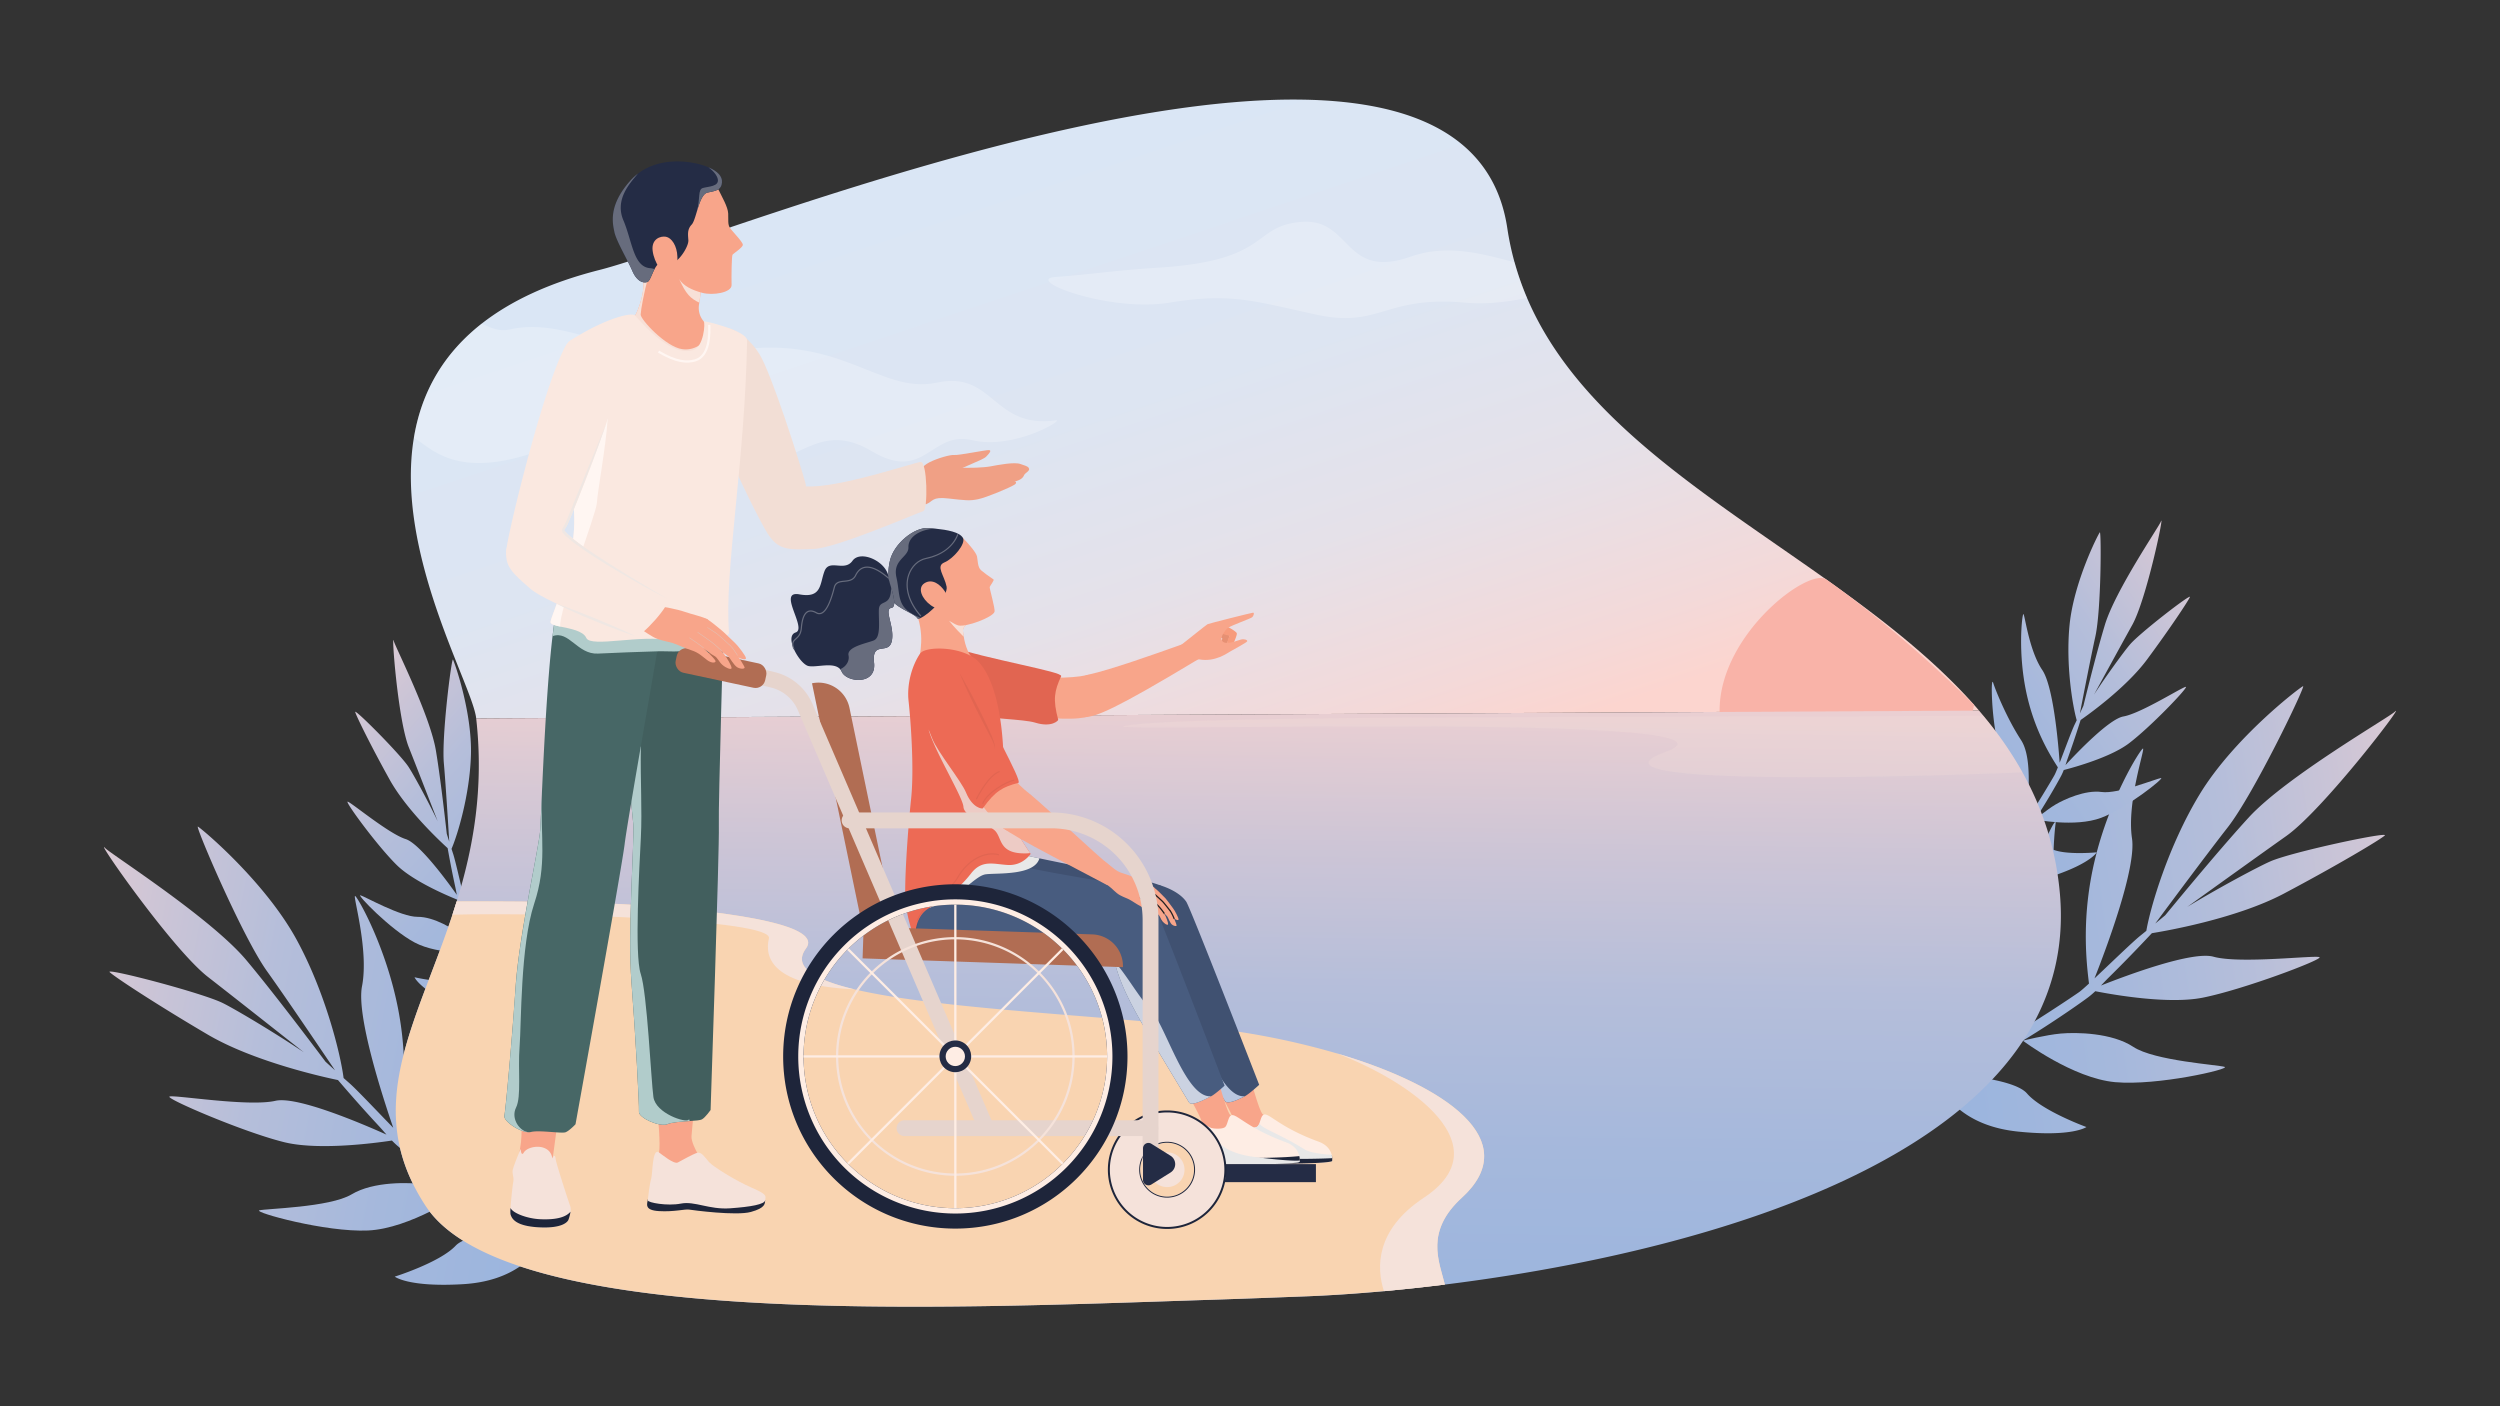 <?xml version="1.0" encoding="utf-8"?>
<svg xmlns="http://www.w3.org/2000/svg" viewBox="0 0 2760.83 1552.97">
  <rect x="0" y="0" width="2760.83" height="1552.97" fill="#333333" stroke="none"/>
  <defs>
    <style>.cls-1{fill:url(#radial-gradient);}.cls-2{isolation:isolate;}.cls-3{fill:url(#linear-gradient);}.cls-4{fill:url(#linear-gradient-2);}.cls-5{fill:url(#linear-gradient-3);}.cls-6{fill:url(#linear-gradient-4);}.cls-7{fill:url(#linear-gradient-5);}.cls-8{fill:url(#linear-gradient-6);}.cls-9{fill:url(#linear-gradient-7);}.cls-10{fill:url(#linear-gradient-8);}.cls-11{fill:url(#linear-gradient-9);}.cls-12,.cls-40{fill:#fff;}.cls-12,.cls-18{opacity:0.24;}.cls-13{mask:url(#mask);}.cls-14{fill:#f9b3a8;}.cls-15{fill:url(#linear-gradient-10);}.cls-16{fill:#f9d4b1;}.cls-17,.cls-18{fill:#f5e2da;}.cls-19{fill:#f2ded5;}.cls-20{fill:#f8a58a;}.cls-21{fill:#f7e0d7;}.cls-21,.cls-26,.cls-29,.cls-30,.cls-34,.cls-35,.cls-37,.cls-39,.cls-45,.cls-46,.cls-48{mix-blend-mode:multiply;}.cls-22{fill:#242c45;}.cls-23{fill:#f0a085;}.cls-24{fill:#1e253a;}.cls-25{fill:#425f5e;}.cls-26{fill:#b1cccb;}.cls-27{fill:#476766;}.cls-28{fill:#fae8e0;}.cls-29{fill:#fff6f2;}.cls-30{fill:#676c7d;}.cls-31{fill:#e16551;}.cls-32{fill:#405171;}.cls-33{fill:#feede4;}.cls-34{fill:#e8e8e8;}.cls-35{fill:#bac7e0;}.cls-36{fill:#485c7f;}.cls-37{fill:#cbd2e1;}.cls-38{fill:#ed6a55;}.cls-39{fill:#edcbc5;}.cls-40{stroke:#231f20;stroke-width:1.14px;}.cls-40,.cls-48{stroke-miterlimit:10;}.cls-41{fill:#e69073;}.cls-42{fill:#f79b7c;}.cls-43{fill:#b16d53;}.cls-44{fill:#e6d4cd;}.cls-45{fill:#dbc6bf;}.cls-47{fill:#efe7e3;}.cls-48{fill:none;stroke:#fff6f2;stroke-width:2.48px;}</style>
    <radialGradient cx="2052.14" cy="784.74" gradientTransform="translate(1155.95 -1221.24) rotate(45)" gradientUnits="userSpaceOnUse" id="radial-gradient" r="187.44">
      <stop offset="0" stop-color="#fff"/>
      <stop offset="1" stop-color="#231f20"/>
    </radialGradient>
    <linearGradient gradientTransform="matrix(-0.81, -0.58, -0.58, 0.81, 4394.81, 1868.1)" gradientUnits="userSpaceOnUse" id="linear-gradient" x1="2405.3" x2="1720.17" y1="940.29" y2="279.46">
      <stop offset="0" stop-color="#e9eff9"/>
      <stop offset="0.01" stop-color="#e6edf8"/>
      <stop offset="0.02" stop-color="#dde6f5"/>
      <stop offset="0.03" stop-color="#cddbf0"/>
      <stop offset="0.04" stop-color="#b7cae8"/>
      <stop offset="0.05" stop-color="#9ab5df"/>
      <stop offset="0.05" stop-color="#98b4de"/>
      <stop offset="0.28" stop-color="#9bb5de"/>
      <stop offset="0.46" stop-color="#a5b8dc"/>
      <stop offset="0.63" stop-color="#b5beda"/>
      <stop offset="0.78" stop-color="#cdc5d6"/>
      <stop offset="0.93" stop-color="#eacfd2"/>
      <stop offset="1" stop-color="#fcd5cf"/>
    </linearGradient>
    <linearGradient href="#linear-gradient" id="linear-gradient-2" x1="2509.21" x2="1824.08" y1="832.56" y2="171.72"/>
    <linearGradient gradientTransform="matrix(-0.98, -0.17, -0.17, 0.98, 4207.97, 825.01)" href="#linear-gradient" id="linear-gradient-3" x1="2066.81" x2="1620.42" y1="592.11" y2="161.55"/>
    <linearGradient gradientTransform="matrix(-0.98, -0.17, -0.17, 0.98, 4207.97, 825.01)" href="#linear-gradient" id="linear-gradient-4" x1="2134.51" x2="1688.11" y1="521.92" y2="91.36"/>
    <linearGradient gradientTransform="translate(-388.34 896.35) rotate(-33.06)" href="#linear-gradient" id="linear-gradient-5" x1="753.34" x2="68.2" y1="1109.76" y2="448.91"/>
    <linearGradient gradientTransform="translate(-388.34 896.35) rotate(-33.06)" href="#linear-gradient" id="linear-gradient-6" x1="857.26" x2="172.1" y1="1002.03" y2="341.17"/>
    <linearGradient gradientTransform="matrix(1, -0.04, 0.04, 1, -92.44, -15.05)" href="#linear-gradient" id="linear-gradient-7" x1="724.33" x2="277.91" y1="1267.37" y2="836.78"/>
    <linearGradient gradientTransform="matrix(1, -0.04, 0.04, 1, -92.44, -15.05)" href="#linear-gradient" id="linear-gradient-8" x1="792.03" x2="345.63" y1="1197.17" y2="766.6"/>
    <linearGradient gradientUnits="userSpaceOnUse" id="linear-gradient-9" x1="1142.9" x2="1394.68" y1="157.78" y2="910.66">
      <stop offset="0" stop-color="#dae6f5"/>
      <stop offset="0.38" stop-color="#dde5f2"/>
      <stop offset="0.65" stop-color="#e5e1e9"/>
      <stop offset="0.89" stop-color="#f3d9d9"/>
      <stop offset="1" stop-color="#fcd5cf"/>
    </linearGradient>
    <mask height="374.89" id="mask" maskUnits="userSpaceOnUse" width="374.89" x="1864.7" y="597.3">
      <circle class="cls-1" cx="2052.14" cy="784.74" r="187.44" transform="translate(46.16 1680.93) rotate(-45)"/>
    </mask>
    <linearGradient gradientTransform="matrix(1, 0, 0, 1, 0, 0)" href="#linear-gradient" id="linear-gradient-10" x1="1347.82" x2="1362.2" y1="1741.68" y2="706.47"/>
  </defs>
  <g class="cls-2">
    <g data-name="Layer 1" id="Layer_1">
      <path class="cls-3" d="M2275.91,1141.37c16.83-1.52,56.36-.94,79.85,14.65s94.62,19.91,101.06,22.2-74.09,21.06-120.92,16.85-102-45.84-102-45.84S2259.08,1142.88,2275.91,1141.37Z"/>
      <path class="cls-4" d="M2181.26,1003.06c-16.3,34-12.15,73.74-9.16,107.55,1.69,19-23.28,49.7-41.36,68.17,19.77-6.92,77.13-28,91.92-36.23.28-24.49,2.76-99.49,9.39-133.54,9.09-46.63,40.08-113.92,38-99.32s-5,64.9.63,107.81c5.34,40.78-41.89,106.84-47.08,124.5,21.12-12,63.75-40.25,72.47-46.42,2-1.4,5.89-4.84,10.87-9.42-3.13-25.12-8.33-74.09,6.26-135.73,16.15-68.23,50-122.16,53.24-123.76s-18.07,58.55-12,99.25c4.91,32.77-28.29,121.27-41.44,154.56,17.24-16.16,41.62-39.88,50.41-47,2.37-1.9,4.63-3.74,6.84-5.53,4.42-25.87,24.14-93.49,58.82-150.65,38.12-62.82,110.83-118.22,114.28-119.55s-54.21,118.86-83.19,155.91c-21.5,27.49-61.08,80.65-80.06,106.25,4.08-3.35,7.75-6.41,10.95-9.08,22.59-27.46,63.84-77.06,92.36-108.14,41.1-44.81,154.46-110.21,161.07-116.57,14.26-13.73-78.39,107.82-119.53,137-24.79,17.57-74.22,53-109.61,78.47,33.37-20.3,77.14-43.82,91.7-50.27,23.58-10.45,132-33.53,126.54-28.64s-53.36,33.43-111.33,64.11c-53.46,28.28-133.69,41.81-145.88,43.75q-3.77,4-7.93,8.41c-11.35,12-24.75,25.82-39.49,40.35-2.95,2.91-5.83,6-8.78,9.05,29-11.5,100.94-38.33,124.24-31.83,29.45,8.21,113.32-2,117.1.54s-83.35,35.53-128.77,44.65c-37.88,7.61-99.43-3.27-118.84-7.1a89,89,0,0,1-8,6.83c-13.77,10.25-46.27,32.35-72,47.76-19.91,11.91-54.9,24.24-86.19,36.33,24.79,1.79,78.11,7.31,90.75,22,16.6,19.27,65.66,37.09,65.66,37.09s-15.5,11.26-75.77,5c-56.3-5.88-80.78-35.84-91.39-59.83-1.15.45-10.15-6.54-14.12-7.58-9.16-2.39,15.66-85.37,22.63-124.47C2153,1015.94,2181.26,1003.06,2181.26,1003.06Z"/>
      <path class="cls-5" d="M2269.88,888.52c9.46-5.63,32.85-16.43,51-13.9s61.19-15,65.62-15.44-37.59,33.26-66.29,44-72.8,1.81-72.8,1.81S2260.42,894.16,2269.88,888.52Z"/>
      <path class="cls-6" d="M2175.3,834c0,24.6,13.65,46.75,24.93,65.77,6.36,10.7.34,35.75-5.08,51.7,9.66-9.64,37.41-38.2,43.78-47.19-6.73-14.47-26.42-59.22-32.12-81.1-7.8-30-8.56-78.21-5.65-69.06s15.36,39.53,30.75,63.16c14.64,22.45,5.51,74.57,7.44,86.4,9-13,26.1-41.61,29.49-47.69.77-1.38,2.09-4.5,3.72-8.6-8.91-13.87-25.77-41.18-34.57-81.5-9.75-44.63-5.06-85.85-3.61-87.7s5.89,39.48,20.95,61.67c12.12,17.86,17.56,79.21,19.22,102.47,5.57-14.35,13.21-35.15,16.38-41.79.86-1.78,1.67-3.49,2.46-5.17-4.7-16.44-12.17-61.72-7.91-105.07,4.69-47.66,31.79-100.69,33.44-102.44s1.65,85.1-4.93,115c-4.88,22.21-13.15,64.59-17.08,85,1.45-3.12,2.75-6,3.87-8.42,5.53-22.5,15.79-63.26,23.78-89.56,11.52-37.9,59.67-108.27,61.76-113.87,4.51-12.09-15.66,85.43-31.61,114.16-9.61,17.3-28.64,52.07-42.27,77,13.88-21.32,33-47.48,39.7-55.37,10.9-12.79,68.07-56.89,66.26-52.49s-21.92,34.67-47.33,69c-23.43,31.68-66.75,62.24-73.36,66.81q-1.08,3.43-2.29,7.18c-3.29,10.24-7.26,22.14-11.82,34.83-.92,2.54-1.74,5.16-2.61,7.8,13.82-14.95,48.49-51,64-53.72,19.61-3.48,66-33.13,68.94-32.69s-39,44.36-63.06,62.52c-20.1,15.15-59.33,26.11-71.81,29.33a57.24,57.24,0,0,1-2.78,6.27c-5.2,9.9-18.06,32-28.84,48.35-8.34,12.61-25.42,29.71-40.4,45.63,15.07-5.93,47.95-17.72,59.51-12.66,15.19,6.64,49,3.28,49,3.28s-5.94,11-43.11,24.28c-34.73,12.41-57.56,1.71-70.55-9.4-.55.6-7.8-1-10.43-.46-6.05,1.17-14.86-54.57-21.79-79.5C2162.3,849.5,2175.3,834,2175.3,834Z"/>
      <path class="cls-7" d="M468.69,1307.89c-16.74-2.26-56.26-3.44-80.42,11.08s-95.41,15.69-101.95,17.68,73.08,24.34,120.06,22.22,103.88-41.26,103.88-41.26S485.44,1310.15,468.69,1307.89Z"/>
      <path class="cls-8" d="M569.41,1173.94c14.77,34.73,8.85,74.21,4.36,107.85-2.53,18.94,21,50.69,38.28,70-19.44-7.8-75.8-31.43-90.21-40.3.8-24.48,1.67-99.51-3.44-133.82-7-47-35-115.59-33.57-100.91s2.1,65-5.42,107.67c-7.16,40.5,37.09,108.6,41.48,126.48-20.56-12.89-61.89-43.06-70.33-49.6-1.92-1.49-5.66-5.1-10.43-9.9,4.24-25,11.61-73.65-.22-135.88-13.09-68.88-44.5-124.26-47.68-126s15.45,59.29,7.54,99.68c-6.37,32.52,22.86,122.41,34.51,156.25-16.5-16.91-39.8-41.69-48.27-49.15-2.28-2-4.46-3.93-6.58-5.82-3.27-26-20-94.47-52.06-153.12-35.28-64.46-105.46-123-108.85-124.52s48.87,121.15,76.17,159.45C315,1100.68,352.12,1155.55,370,1182c-3.93-3.54-7.47-6.75-10.54-9.56-21.35-28.44-60.35-79.82-87.46-112.15-39.06-46.59-149.4-117-155.72-123.62-13.63-14.36,73.52,111.19,113.32,142.16,24,18.66,71.78,56.3,106,83.28-32.43-21.77-75.11-47.22-89.37-54.31-23.08-11.49-130.33-39.37-125.14-34.25s51.82,35.77,108.37,69c52.14,30.64,131.69,47.72,143.79,50.2q3.58,4.18,7.54,8.76c10.81,12.47,23.58,26.9,37.66,42.06,2.81,3,5.56,6.24,8.37,9.44-28.5-12.78-99.14-42.79-122.7-37.34-29.79,6.89-113.12-7.06-117-4.67s81.68,39.2,126.65,50.34c37.5,9.29,99.48,1.16,119.05-1.8a88.83,88.83,0,0,0,7.69,7.18c13.3,10.85,44.78,34.38,69.81,50.91,19.37,12.8,53.76,26.67,84.49,40.13-24.84.7-78.36,3.83-91.64,17.92-17.44,18.52-67.24,34.14-67.24,34.14s15,11.94,75.47,8.33c56.5-3.36,82.3-32.2,94-55.7,1.13.51,10.43-6.08,14.44-6.94,9.26-2-11.84-86-17.06-125.35C597.11,1188.07,569.41,1173.94,569.41,1173.94Z"/>
      <path class="cls-9" d="M509.88,1032.88c-8.65-6.81-30.44-20.55-48.8-20.39S402.33,989.72,398,988.68s33,37.84,60,52.19,72,11.21,72,11.21S518.53,1039.69,509.88,1032.88Z"/>
      <path class="cls-10" d="M610.74,991c-3.21,24.39-19.59,44.58-33.24,62-7.69,9.8-5,35.41-1.66,51.93-8.33-10.81-32.14-42.72-37.3-52.47,8.55-13.47,33.86-55.3,42.35-76.25,11.61-28.69,18.61-76.45,14.54-67.75s-20.34,37.21-38.67,58.64c-17.41,20.37-15.11,73.24-18.56,84.72-7.28-14-20.49-44.64-23.06-51.11-.59-1.47-1.49-4.73-2.58-9,10.63-12.6,30.88-37.49,44.83-76.33,15.44-43,16.13-84.48,14.93-86.51s-11,38.4-28.75,58.45c-14.34,16.14-27.67,76.27-32.33,99.12-3.66-14.95-8.54-36.57-10.83-43.56-.62-1.88-1.2-3.68-1.77-5.44,6.78-15.7,20.05-59.63,21.44-103.17,1.53-47.86-18.48-104-19.89-105.91s-12.66,84.17-10,114.7c2,22.66,4.68,65.76,5.94,86.48-1-3.28-2-6.25-2.75-8.85-2.57-23-7.46-64.77-12-91.88-6.52-39.08-45.16-115.09-46.5-120.91-2.91-12.57,4.47,86.74,16.56,117.29,7.29,18.4,21.66,55.34,31.95,81.81-11-23-26.54-51.35-32.19-60.05-9.16-14.09-60.14-65.22-58.92-60.63s17.25,37.23,38,74.59c19.13,34.45,58.13,70.36,64.1,75.75.41,2.36.86,4.83,1.33,7.41,1.94,10.58,4.34,22.9,7.22,36.07.58,2.64,1.06,5.34,1.58,8.07C492.75,971.58,463,931.37,448,926.63c-19-6-61.16-41.39-64.13-41.33s32.88,49,54.43,70.16c18,17.62,55.46,33.56,67.42,38.38a57.33,57.33,0,0,0,1.94,6.57c3.88,10.49,13.76,34.11,22.34,51.67,6.64,13.59,21.35,32.76,34.15,50.49-14.18-7.84-45.26-23.78-57.37-20.27-15.92,4.63-49-3.08-49-3.08s4.46,11.65,39.61,29.64c32.83,16.81,56.84,9.16,71.17-.18.46.66,7.86,0,10.4.89,5.85,2,21.8-52.18,31.9-76C621.61,1008.11,610.74,991,610.74,991Z"/>
      <path class="cls-11" d="M2185.57,784.74,1514,788.23h0l-988.12,5.11c-4-36.65-89.9-182.19-68.85-309.71,7.66-46.54,29.57-90.64,74.9-126.23,31.28-24.51,73.7-45,130.29-59.34,137.8-35,953.19-374.69,1002.35-46a314.84,314.84,0,0,0,21.77,76.9c45.21,106,144.77,181.33,249.43,254.43,72.53,50.71,147.52,100.3,208.62,158.29,2.4,2.28,4.8,4.57,7.17,6.91C2163.52,760.2,2174.92,772.26,2185.57,784.74Z"/>
      <path class="cls-12" d="M1073.73,486.11c-46.08-10.91-52.25,47.22-110.92,12.2s-81.93,15.83-135.06,16.08-158-44-230.16-17.36c-95.21,35.1-122.6-4.12-140.57-13.4,7.66-46.54,29.57-90.64,74.9-126.23C542,362.31,552.35,366.28,562,364c70.07-16.56,135.89,44.68,237.5,25,126.92-24.6,170.59,47.48,235.27,33.56,62.73-13.51,61.44,51.48,131.26,41.65C1176.28,462.78,1119.78,497.05,1073.73,486.11Z"/>
      <g class="cls-13">
        <path class="cls-14" d="M1899,784.74c0-84.59,98.55-158.42,117.82-144.84,87,61.32,163.26,138.51,163.26,138.51-12.52,54.79-43.32,159.49-127.91,159.49A153.17,153.17,0,0,1,1899,784.74Z"/>
      </g>
      <path class="cls-15" d="M1735.89,1396.25c-48.82,9.57-96.36,16.88-140.29,22.34-13.25,1.66-26.17,3.14-38.68,4.45-3.57.38-7.11.75-10.62,1.09s-6.72.66-10,1c-2.69.26-5.34.51-8,.74-33.11,3-62.79,4.86-87.67,5.77-28.68,1.09-65.1,2.52-107,3.86-292.77,9.48-774.73,32.11-863.68-103.87-73.93-113-5.66-206.24,34.39-336.13,18-58.27,30.31-124,21.54-202.13l0,0L1514,788.23h0l671.53-3.49,0,0c2.43,2.83,4.8,5.68,7.14,8.57A400.31,400.31,0,0,1,2233.53,853c2.17,3.91,4.29,7.88,6.29,11.88a330.58,330.58,0,0,1,35,122.12C2296.26,1229,1997.61,1345,1735.89,1396.25Z"/>
      <path class="cls-16" d="M1614.45,1322.58c-40.85,37.31-25.31,70-18.85,96-13.25,1.66-26.17,3.14-38.68,4.45-3.57.38-7.11.75-10.62,1.09s-6.69.69-10,1c-2.69.26-5.34.51-8,.74-33.11,3-62.79,4.86-87.67,5.77-28.68,1.09-65.1,2.52-107,3.86-292.77,9.48-774.73,32.11-863.68-103.87-71.13-108.72-10.63-199.13,29.73-321.5,1.57-4.83,3.14-9.72,4.66-14.63,73.24-.2,150.51.6,199.85,4.08,118.06,8.35,203.76,23.77,186,47.68-15.17,20.37,8.48,34.62,53.39,45.28,92.61,22,275.77,28.85,395.72,43a840.5,840.5,0,0,1,136.69,27.68h0C1597.4,1199,1683.38,1259.56,1614.45,1322.58Z"/>
      <path class="cls-17" d="M1614.45,1322.58c-40.85,37.31-25.31,70-18.85,96-23.6,2.94-46.13,5.34-67.3,7.28-8.34-26.16-9.4-67.78,44.25-103.29,85.69-56.7-12.57-127.52-96.58-159.4C1597.4,1199,1683.38,1259.56,1614.45,1322.58Z"/>
      <path class="cls-17" d="M943.53,1092.54h-.15c-91.21-4.26-99.26-35.11-94.23-56.25s-246.41-28.85-349.51-26.16c1.57-4.83,3.14-9.72,4.66-14.63,73.24-.2,150.51.6,199.85,4.08,118.06,8.35,203.76,23.77,186,47.68C875,1067.63,898.62,1081.88,943.53,1092.54Z"/>
      <path class="cls-18" d="M2233.53,853c-4.48.2-515.7,21.45-394.38-22.57,121.89-44.22-631.62-21.4-597.86-28.62,60.6-13,601.22-9,949.1-11.31C2205.79,809.26,2221.88,831.93,2233.53,853Z"/>
      <path class="cls-12" d="M1686.33,328.92c-22,4.74-45.71,7.34-68.08,5.31-89.49-8.09-94,28.65-165,13.14s-94.7-24.11-161.94-13.14-162.25-25.91-125.2-28.42,63.53-7.09,112.66-10.15c126-7.79,102.52-45.9,158.2-50.56s46.44,64.39,120.54,38.42c40.91-14.31,79-3.31,115.13,6.2A309.78,309.78,0,0,0,1686.33,328.92Z"/>
      <path class="cls-19" d="M766.32,383.59c-10.48,22.47,66.5,182.47,81.47,205.75s47.57-34.47,41.65-56S852.3,413,838.53,390.81C820.33,361.55,784.15,345.34,766.32,383.59Z"/>
      <path class="cls-20" d="M768,404.59a28.59,28.59,0,0,1-11.48.68c-26.65-2.83-69.16-29.65-73.27-35-4.77-6.2,15.71-19.06,18.08-21.91,2.17-2.57,12-26.14,8.68-41.85a20.9,20.9,0,0,0-1.54-4.8c-6.17-13.34,11.43-34.76,21-38.56S778,297.92,777,298.89a16.78,16.78,0,0,0-.83,4c-1,7.17-2.48,22.22-3.88,31.31-.09.63-.2,1.23-.29,1.8-1.89,11.42,4.54,20,9.77,22.37S791.27,397.45,768,404.59Z"/>
      <path class="cls-21" d="M782.82,371.54c-2.23,3.34-18.49,27.25-26.34,33.73-26.65-2.83-69.16-29.65-73.27-35-4.77-6.2,15.71-19.06,18.08-21.91,2.17-2.57,12-26.14,8.68-41.85l5.6.54c-4.05,14.54-7.85,34.85-8.08,40.28s27.59,35.68,45.93,38.28C770.16,388.05,781,374,782.82,371.54Z"/>
      <path class="cls-21" d="M776.16,302.92c-1,7.17-2.48,22.22-3.88,31.31-9.69-4.54-14.8-9.51-22-25.57Z"/>
      <path class="cls-20" d="M791.16,205c6.45,12.95,12.68,23.46,13,30.75s-.63,12,1.9,15.85,14.27,15.53,14.27,18.7-10.46,9.51-11.41,11.09-1.27,24.73-1,33.29-20.83,11.84-32.4,8.71-20.22-7.44-25.29-14.73-13.63-25.17-16.17-36.36S781.94,186.48,791.16,205Z"/>
      <path class="cls-22" d="M797.3,201.45c-.69,8.52-6.46,9.2-16,11.23-5.57,1.2-8.83,11.23-11.6,20.43-.34,1.14-.65,2.25-1,3.34a4,4,0,0,1-.17.57c-1.51,5-3,9.25-4.68,11-5.23,5.46-4,11.57-3.66,17.37s-7.83,20.08-16.31,24.83a64.78,64.78,0,0,1-13,0c-3.38-.26-5.92,2.91-8,6.91-3.06,5.77-5.23,13.2-7.86,14.2-4.42,1.71-11.57-.35-16.68-12.26s-17.68-33-19.74-42.88-6.8-29.28,17.37-56.5a61.37,61.37,0,0,1,8.54-7.94l0,0c23.77-18.2,55.1-14,69-10.05a73.91,73.91,0,0,1,8.77,3,.09.09,0,0,1,.06,0C792.39,189,797.84,194.71,797.3,201.45Z"/>
      <path class="cls-20" d="M748.06,283.53c-.37-12.33-6.46-20.93-12.59-22.07s-16.33,2.5-14.74,15.43,11.11,27.45,19.51,28.81S748.36,293.68,748.06,283.53Z"/>
      <path class="cls-23" d="M1058.44,516.34c12.35.65,27.38.16,35.53-1.34s26.49-5.13,33.21-2.49c4.11,1.61,7.31,2,8.84,4.16,2.33,3.3-4.06,5.38-5.12,8.15-1.92,5.09-8.5,6.7-14.7,7.94-6.53,1.31-31.46,16.39-57.7,9s-35.07-7.32-32.55-14,13.76-14.33,32.49-11.46"/>
      <path class="cls-23" d="M1004,531.78c8.8-8.85,13.63-16.77,22.34-21.23s23.16-8.61,27.68-8.09,35-5.71,38.14-5.41.76,3.22-3.13,7.26-27.08,11.48-31.84,15.9-16.88,4.47-17.26,6.84-35.93,4.73-35.93,4.73"/>
      <path class="cls-23" d="M1022.44,557c8.66-3.64,6.5-8.59,24.9-6.52s23.43,2.81,32.87.8,34.7-12.57,40.09-16-2-6.91-14.89-1.93-21.87,6.88-27.24,3.86-31.34-3.62-38.29-10.17c-5.71-5.38-35.93,4.73-35.93,4.73L1022.44,557"/>
      <path class="cls-19" d="M849.14,591.16c11.16,17.33,24.82,16,49.94,15S1014,566,1019.51,564.52s4.55-55.2-2.8-54.4c-8.26.9-91.25,29.33-126.66,27S849.14,591.16,849.14,591.16Z"/>
      <path class="cls-20" d="M725.44,1221.69c1.48,11.86,4.11,43.29,2.34,51s4.83,22.47,22.06,20.68,26-10.16,21.86-17.15-8.37-16.16-8.06-21.35,3.05-32.42,3.21-35S724.84,1216.91,725.44,1221.69Z"/>
      <path class="cls-24" d="M715.54,1324.12c-1,5.81-4.22,12.35,12.24,13.35s28.62-2.4,33.14-1.69,52.17,7.07,68.31,2.61,15.44-9.14,15.78-13S715.54,1324.12,715.54,1324.12Z"/>
      <path class="cls-17" d="M727.78,1272.69c-7.71-5.46-6.81,22.85-8.72,29.26s-3.47,21.31-3.61,23.69,21.34,6.51,36.52,3.51,31.11,6.85,54.25,5.22,38.3-4.4,38.79-8.94,3-6.12-14.6-13.7-43.14-23.48-47.51-28.53-8.35-11.57-13-10.12-17,8.31-21.29,10.66S731.05,1275,727.78,1272.69Z"/>
      <path class="cls-25" d="M793.84,911.77c.74,24.91-9.11,314.06-9.11,314.06s-5.57,8-9.57,10.34c-1.69,1-7.14,1.4-13.57,1.85-8.85.63-19.54,1.29-24.39,3.4-8.37,3.63-32.05-6.88-31.6-13.68s-3.8-85.58-8.25-142.66,3.37-155.4,2-174.94c-.57-7.94-4.23-41.7-8-82.58-5.6-59.44-11.54-133.92-8.91-166,1.06-12.85,117.2-19.56,117.15,0S793.13,886.86,793.84,911.77Z"/>
      <path class="cls-26" d="M761.59,1238c-8.85.63-19.54,1.29-24.39,3.4-8.37,3.63-32.05-6.88-31.6-13.68s-3.8-85.58-8.25-142.66,3.37-155.4,2-174.94c-.57-7.94-4.23-41.7-8-82.58,9.94-2,16.37-3.2,16.37-3.2-.66,38.82,1.57,69.3,0,100.72s-7.23,129.49-.14,150.43S719,1193,721.57,1211.4s36.25,29,38.94,25.14C761,1235.77,761.48,1236.42,761.59,1238Z"/>
      <path class="cls-20" d="M574.38,1205.48c.81,22.78,3.25,45.78,0,62.49s7.59,26.68,19.31,27.55,15.62-7.16,17.36-21.26,8.46-62.71,9.11-66.61S574.15,1199.19,574.38,1205.48Z"/>
      <path class="cls-27" d="M731.54,685.16v.09c-.6,4.11-2.74,16.62-5.71,34-11,63.87-33.71,193.36-36,212.81-2.85,24.77-54.27,309.49-54.27,309.49s-6.66,7.14-10.94,8.82-29.51-2.65-38.34-.25a10.92,10.92,0,0,1-2,.25c-9.71.23-28.62-12.14-27.28-18.36,1.43-6.66,8.57-85.22,12.4-142.35s25.71-153.31,27.14-172.82c.34-4.86.94-19.43,1.85-39.34.09-2.54.2-5.11.35-7.74,2.17-47.59,5.82-119.55,11.45-167.25,1.51-13,3.2-24.25,5.06-32.65.08-.49.2-1,.31-1.46C618.51,655.88,734.05,665.94,731.54,685.16Z"/>
      <path class="cls-26" d="M797.3,703.87c-1.14,12.8-37.45,16.48-63,15.4-2.82-.12-5.62-.12-8.42,0-22.54.74-45.15,1.46-65.49,2.51-22.85,1.17-31.89-25.92-50.12-19.25,1.51-13,3.2-24.25,5.06-32.65,9.08.23,16,.48,16,.48s53.85,6.69,100.24,14.8C766.82,691.33,797.78,698.33,797.3,703.87Z"/>
      <path class="cls-28" d="M805.1,698.81c.46,5.56-31.2,16.06-64.48,8.57-31.7-7.14-88.24,8.15-93.12-2.85-3.6-8.09-18.34-10.34-28.74-12.57-6.14-1.29-10.77-2.57-10.77-5.06,0-6.65,34.74-76.64,24.28-136.17-4.37-24.88-9.51-56.85-12.34-86.75-3.94-41.63-3.37-79.22,9.94-87.84,37.23-24.14,67.88-31.8,71.42-27.74,35.93,40.93,54.07,41,64,38.33,11.92-3.23,13.81-30.48,11.84-31.86s48.12,10.18,47.92,21.15C822.69,511.57,799.52,632.51,805.1,698.81Z"/>
      <path class="cls-29" d="M659.15,555.41c-.71,12.83-42.93,121-40.39,136.55-6.14-1.29-10.77-2.57-10.77-5.06,0-6.65,34.74-76.64,24.28-136.17-4.37-24.88-9.51-56.85-12.34-86.75,9.4-17.26,15.66-28.09,15.66-28.09l35.5,26.83C669.15,493.26,659.87,542.56,659.15,555.41Z"/>
      <path class="cls-28" d="M629.87,376.14C610.12,388.87,562.16,580.52,559,608s58.76-8.83,67.82-29.18S674.55,462.21,678,436.35C682.5,402.19,665.35,353.27,629.87,376.14Z"/>
      <path class="cls-17" d="M630,1338.25a43.36,43.36,0,0,1-2.32,9c-.63,1.23-5,9.56-32.44,8.13s-30.26-10.6-31.51-14.48a36.07,36.07,0,0,1,.08-7c.6-9.4,2.29-25.12,3-28.66,1-4.9-1.14-8.08-.7-12.4s8.88-24.08,8.88-24.08.47,9,3.46,4,13.49-7.88,21.27-5.46c11.33,3.54,9.69,14,10.52,11.53s2.84-4.16,3.36,1,15.1,49.58,16.35,52.83A13.11,13.11,0,0,1,630,1338.25Z"/>
      <path class="cls-24" d="M630,1338.25a43.36,43.36,0,0,1-2.32,9c-.63,1.23-5,9.56-32.44,8.13s-30.26-10.6-31.51-14.48a36.07,36.07,0,0,1,.08-7c1.9,5.42,17.78,11.9,33.12,12.55s27.29-1.51,33-8.23Z"/>
      <path class="cls-26" d="M573.8,1156c-2,25.23,2.14,55-3.91,67.13s4,26.6,14.42,27.28c-9.71.23-28.62-12.14-27.28-18.36,1.43-6.66,8.57-85.22,12.4-142.35s25.71-153.31,27.14-172.82c.34-4.86.94-19.43,1.85-39.34-1.71,48.34,6,76.82-8.54,120.58C574.66,1044.18,575.8,1130.76,573.8,1156Z"/>
      <path class="cls-30" d="M797.3,201.45c-.69,8.52-6.46,9.2-16,11.23-5.57,1.2-8.83,11.23-11.6,20.43,3.77-14.2.78-23.8,6.46-25.48,6.2-1.8,18-1.55,16.54-9.69-.66-3.66-4.26-8.85-10.4-13.17C792.39,189,797.84,194.71,797.3,201.45Z"/>
      <path class="cls-30" d="M722.8,297.18c-3.06,5.77-5.23,13.2-7.86,14.2-4.42,1.71-11.57-.35-16.68-12.26s-17.68-33-19.74-42.88-6.8-29.28,17.37-56.5a61.37,61.37,0,0,1,8.54-7.94c-8.65,10.34-25.77,28.45-16,51.5s11,51.19,29.28,52.85A21,21,0,0,1,722.8,297.18Z"/>
      <path class="cls-20" d="M1199.74,745.66c-16.44,3.71-52,4-73.25-1.15-26-6.25-55.08-19.85-55.08-19.85l-5,54.69s114.35,23.18,137.75,10.69S1218,741.54,1199.74,745.66Z"/>
      <path class="cls-31" d="M1171.88,746.77c2.31-5-76.8-17.54-131.11-35-12.35-4-43.3,22.28-27.48,52.41,5.14,9.8,29.71,14.66,60.37,24.68,15.13,4.94,56.69,5.18,69.5,9.18,18.42,5.74,25.64-2.45,25.46-3.12C1162.53,772.23,1164.38,763,1171.88,746.77Z"/>
      <path class="cls-20" d="M1304,712.1c-26.07,9.32-79.2,28.13-101.66,32.81s-18.23,48.1-4.69,47.17,32.34-7.87,125.28-63.83C1331,723.39,1310.71,709.69,1304,712.1Z"/>
      <path class="cls-20" d="M1014.06,734.07c1.45-11.12,8.63-34.14-4.3-62.19-8.57-18.52-13.79-29.24-14.09-29.9l55.67,34.37,26.83,3.87c-1.53,1.39-3,2.64-4.27,3.73-7,5.93-11.15,8.84-10.42,13.24.26,1.62.49,3.47.76,5.45,1.32,9.76,6.15,23.19,12.77,27.21C1090.35,738,1012.64,745.25,1014.06,734.07Z"/>
      <path class="cls-21" d="M1063.48,697.19c.26,1.62.49,3.47.76,5.45l-.27.24s-10.71-10.49-15.87-17.37l25.8-1.56C1067,689.88,1062.75,692.79,1063.48,697.19Z"/>
      <path class="cls-20" d="M1063.45,594.12c7.53,7.74,14.66,16.46,15.5,20.39s.58,12,4.56,15.32,8.52,6.64,13.58,10c1.38.93-4,7.07-4.16,8.71s6.32,24.08,5.36,27.06c-2,6.2-31.38,17.17-39.9,15.09s-30.94-20.33-30.94-20.33-33.3-28.56-16.17-58.66S1060,590.6,1063.45,594.12Z"/>
      <path class="cls-22" d="M1045.38,647.93c1.92,10.29-19.94,30.8-28.87,34.64-1.82.82-3.11.89-3.54.06-2.71-5.36-29.57-13.2-28.68-23.72s-6.29-18.16-1.62-39.26c4.2-19.28,27.22-37.74,42.83-36.52,2.45.2,5,.4,7.51.66h0c13.26,1.36,26.89,3.84,30.4,10.32,3.4,6.29-10.49,22.93-20.48,27S1043,635.56,1045.38,647.93Z"/>
      <path class="cls-30" d="M1013.13,680.81a31.09,31.09,0,0,1,3.38,1.76c-1.82.82-3.11.89-3.54.06-2.71-5.36-29.57-13.2-28.68-23.72s-6.29-18.16-1.62-39.26c4.2-19.28,27.22-37.74,42.83-36.52,2.45.2,5,.4,7.51.66-17.26.73-30.2,9.36-29.8,20.51S985.45,618,990,637.81,989.58,670.46,1013.13,680.81Z"/>
      <path class="cls-20" d="M1043.5,653.22c-5.06-7.86-14-14.51-22.4-9.27s-3.13,17.37,7,24.58S1059.3,677.78,1043.5,653.22Z"/>
      <path class="cls-32" d="M1250.7,1051.29c-16.17-6.08-155.73,1.46-181.8,0-11.87-.63-24.81-2.48-35.39-5.65-12.67-3.81-22-9.46-22.39-17.3-1.56-31.66,15.84-54.35,37.57-68.81a122.48,122.48,0,0,1,45.55-18.22c9.86-1.72,18.56-1.72,24.48-.07s16.27,4,29.14,6.65c46.64,9.86,125.4,24.78,134.14,30.4C1293.18,985.5,1266.91,1057.41,1250.7,1051.29Z"/>
      <path class="cls-20" d="M1362.78,1237.56a53.67,53.67,0,0,1-1.07,18c-2,8.86,54.59-7.17,50.33-11.78-.68-.73-17.34-12.7-18.19-14-4.08-6.07-11.37-33.47-14.08-41.85,0,0-32.74,19.12-28.8,25.68C1352.39,1216.05,1362.36,1234.32,1362.78,1237.56Z"/>
      <path class="cls-33" d="M1471.22,1280.8a12.26,12.26,0,0,1-.1,1.44c-5.67,3.76-105.73,3.89-108-.08-.42-.73-.84-3-1.19-6.19-1.33-11.74-1.89-35.26.84-34.66a16.65,16.65,0,0,1,7.85,2.37,8.31,8.31,0,0,0,2.29,1,24.8,24.8,0,0,0,5.46.86c4.3.32,8.95-.18,10.61-1.83a9.73,9.73,0,0,0,1.81-3.26c1.47-3.89,2.41-9.16,5.38-9.71,6-1,18.09,14.75,59.94,30,9.68,3.52,13.23,9.69,14.49,14.54.05.24.1.45.16.66a16.35,16.35,0,0,1,.42,3.07A14.46,14.46,0,0,1,1471.22,1280.8Z"/>
      <path class="cls-24" d="M1471.11,1282.23c-5.66,3.76-105.72,3.9-108,0A23.26,23.26,0,0,1,1362,1276c9.55,2.09,75.78,3.19,108,0l.82-.08A18.06,18.06,0,0,1,1471.11,1282.23Z"/>
      <path class="cls-34" d="M1471.2,1279c-30.22,1.55-88.85.92-90.55-2.1a22,22,0,0,1-1.18-6.2,197.5,197.5,0,0,1-1.08-25.15c4.3.32,8.95-.18,10.61-1.83a9.73,9.73,0,0,0,1.81-3.26c3,6.27,20.61,10.63,49.93,28.85,5.88,3.65,18.85,5.28,29.88,6,.05.24.1.45.16.66A16.35,16.35,0,0,1,1471.2,1279Z"/>
      <path class="cls-32" d="M1390.56,1198s-11.21,10.32-15.91,12.67c-5.36,2.68-19.12,9.89-22,5-55.5-92.16-74.66-117.16-83.82-150.61a12.71,12.71,0,0,0-2.65-5,7.68,7.68,0,0,0-.56-.6c-5.22-5.45-14.49-6.61-18.06-10.85a2.92,2.92,0,0,0-.26-.29c-9.7-11.35-20.35-12.84-20.35-12.84l52.81-58.28c14.89,4.51,25.42,11.38,30.29,18.65S1390.56,1198,1390.56,1198Z"/>
      <path class="cls-35" d="M1374.65,1210.63c-5.36,2.68-19.12,9.89-22,5-55.5-92.16-74.66-117.16-83.82-150.61a12.71,12.71,0,0,0-2.65-5c14.29,14.79,26.77,38.8,42.61,56.13C1324.77,1133.72,1346.83,1213.11,1374.65,1210.63Z"/>
      <path class="cls-20" d="M1326.93,1238.33a53.41,53.41,0,0,1-1.06,18c-2,8.86,54.59-7.16,50.33-11.77-.69-.73-17.35-12.71-18.19-14-4.08-6.07-11.38-33.47-14.09-41.85,0,0-32.74,19.12-28.79,25.68C1316.54,1216.82,1326.52,1235.1,1326.93,1238.33Z"/>
      <path class="cls-36" d="M1352.35,1198.91s-10.17,9.37-14.86,11.72c-5.36,2.68-21.58,11.54-24.49,6.67-55.51-92.15-72.2-118.8-81.37-152.25a12.69,12.69,0,0,0-2.64-5c-.17-.2-.37-.4-.57-.6-5.22-5.45-14.48-6.61-18.06-10.85a2,2,0,0,0-.26-.29c-9.69-11.35-20.34-12.84-20.34-12.84l52.86-57.19c16.73,3.77,25.37,10.29,30.23,17.56S1352.35,1198.91,1352.35,1198.91Z"/>
      <path class="cls-33" d="M1435.37,1281.58a10.6,10.6,0,0,1-.11,1.42c-5.65,3.76-105.72,3.9-108,0a23.25,23.25,0,0,1-1.18-6.2c-1.34-11.75-1.89-35.27.83-34.67a16.71,16.71,0,0,1,7.85,2.36,7.65,7.65,0,0,0,2.3,1c4.8,1.37,13.64,1.43,16.06-1,2.88-2.91,3.21-12.24,7.19-13,6-1,18.08,14.74,59.94,30,10.13,3.68,13.56,10.26,14.65,15.2A19.15,19.15,0,0,1,1435.37,1281.58Z"/>
      <path class="cls-37" d="M1337.49,1210.63c-5.36,2.68-21.58,11.54-24.49,6.67-55.51-92.15-72.2-118.8-81.37-152.25a12.69,12.69,0,0,0-2.64-5c14.29,14.79,26.76,38.8,42.6,56.13C1287.6,1133.72,1309.67,1213.11,1337.49,1210.63Z"/>
      <path class="cls-24" d="M1435.26,1283c-5.65,3.76-105.72,3.9-108,0a23.25,23.25,0,0,1-1.18-6.2c9.55,2.08,75.78,3.18,108,0l.82-.09A18.05,18.05,0,0,1,1435.26,1283Z"/>
      <path class="cls-34" d="M1435.37,1281.58a10.6,10.6,0,0,1-.11,1.42c-5.65,3.76-105.72,3.9-108,0a23.25,23.25,0,0,1-1.18-6.2c-1.34-11.75-1.89-35.27.83-34.67a16.71,16.71,0,0,1,7.85,2.36,7.65,7.65,0,0,0,2.3,1c1.4,6.92,6.45,26.9,48.77,32.25C1420.77,1282.1,1431.94,1282,1435.37,1281.58Z"/>
      <path class="cls-36" d="M1228,1051.26c-14.52-5.46-139.86,1.31-163.27,0a141.75,141.75,0,0,1-31.79-5.08c-11.38-3.41-19.78-8.49-20.11-15.53-1.4-28.44,14.23-48.82,33.75-61.8a110.08,110.08,0,0,1,40.9-16.37c8.86-1.54,16.67-1.54,22-.06s14.62,3.57,26.17,6c41.89,8.85,95.08,16.38,108.18,20.17C1255.3,981.89,1242.57,1056.76,1228,1051.26Z"/>
      <path class="cls-34" d="M1147.86,947.89v0c-5.46,19.35-46.9,16-59.27,17.63s-29,26.47-61.93,36.85c0,0,10.75-21.5,22-42.87a122.48,122.48,0,0,1,45.55-18.22c9.86-1.72,18.56-1.72,24.48-.07S1135,945.21,1147.86,947.89Z"/>
      <path class="cls-38" d="M1138.14,943.07c-1.1,1.42-9.32,12.92-24.81,12.18s-28.77-6.45-41,9.38S1045,992,1026.67,1002.41s-14.39,32-16.91,30.19-6.85-16.18-9.4-33.08,2.18-83.1,5.8-117.25-.63-88.45-2.78-107.88,4-39.82,12.74-52.66c6-8.8,49.69-8.18,65.47,10.12,28.75,33.34,27,116.16,26.44,119.89a70.36,70.36,0,0,0-1,15.7c2.29,35.7,26.57,68.46,30.59,74.61C1138,942.65,1138.19,943,1138.14,943.07Z"/>
      <path class="cls-39" d="M1137.59,942.05a30.43,30.43,0,0,1-3.52.34c-32.16,1.1-26.91-17.54-35.68-25.41s-33.66-14.8-34.42-25.93-32.29-62-38.38-85.18c0,0,43,23.89,82.44,45.87a70.36,70.36,0,0,0-1,15.7C1109.29,903.14,1133.57,935.9,1137.59,942.05Z"/>
      <path class="cls-22" d="M984.78,708.2c-3.67,15.58-22.32-1.26-19.51,23.75s-30.4,21.93-35.76,9.73a10.73,10.73,0,0,0-1.69-2.68c-7.24-8.27-26-1.66-34.89-3.44-9.76-2-27.36-32.78-14.26-37.12s-20.91-46.67,4.1-42.07,22.43-11.61,27.75-25.61,21.93,1.16,30.93-11.47,38.94,1.22,39.93,19.28c.1,1.66,1.32,5.53,2.64,10.06,2.82,9.46,6.12,21.86.27,22.72C975.65,672.68,988.42,692.65,984.78,708.2Z"/>
      <path class="cls-20" d="M1136.44,876.12c-11.36-8.39-29.45-28.4-39-48-11.73-24-19.79-55.09-19.79-55.09l-45.33,31s55,102.91,79.52,113S1151.47,887.22,1136.44,876.12Z"/>
      <path class="cls-38" d="M1124.58,864.52c5.33-1.41-35.41-70.37-56.58-123.34-4.82-12-44.77-19.18-57.91,12.22-4.27,10.2,7.64,32.23,19.45,62.25,5.82,14.81,32.12,47,37.2,59.41,7.31,17.86,18.22,18.2,18.63,17.64C1099,873.53,1107.29,869.08,1124.58,864.52Z"/>
      <path class="cls-20" d="M1229,958.81c-21.5-17.44-71.69-65.37-89.32-80-13.73-11.43-49.78,15-42,26.12s27.43,21.31,123.5,71.7C1229.56,981,1234.56,963.33,1229,958.81Z"/>
      <path class="cls-30" d="M984.78,708.2c-3.67,15.58-22.32-1.26-19.51,23.75s-30.4,21.93-35.76,9.73a10.73,10.73,0,0,0-1.69-2.68c7.15-3,10.46-9.66,9.23-15.19-2-9.49,19.45-13.23,27.79-16.53s5.29-21.51,5.72-33.94,13.73-2,13.46-24.71c2.82,9.46,6.12,21.86.27,22.72C975.65,672.68,988.42,692.65,984.78,708.2Z"/>
      <path class="cls-30" d="M876.19,717.14c-3-7.38-.53-9.6,2.29-12.16,2.48-2.25,5.28-4.79,5.84-11.62.83-10.09,3.29-16.29,7.33-18.44,2.75-1.46,6.17-1.06,10.18,1.19a5.49,5.49,0,0,0,5.12.4c5-2.15,9.63-11.59,13.77-28,1.58-6.28,6.68-6.8,11.62-7.3,4.67-.47,9.5-.95,12-6.13s6-8.23,10.4-9.14c7-1.46,16.12,2.65,27.08,12.18l-.86,1c-10.64-9.24-19.35-13.24-26-11.88-4,.82-7.19,3.66-9.48,8.42-2.81,5.84-8.25,6.39-13,6.87s-9.13.92-10.49,6.31c-4.24,16.87-9.12,26.6-14.52,28.92a6.77,6.77,0,0,1-6.28-.46c-3.59-2-6.59-2.41-8.92-1.17-3.62,1.93-5.86,7.78-6.65,17.39-.6,7.34-3.73,10.19-6.25,12.48-2.76,2.51-4.59,4.16-2,10.71Z"/>
      <path class="cls-30" d="M1016.42,680.83c-13.35-15.16-18.3-31.94-13.58-46,3.25-9.74,10.75-16.92,19.55-18.73,17.35-3.57,29.7-12.88,34.78-26.21l1.22.47c-5.16,13.56-18.18,23.41-35.73,27-8.35,1.71-15.47,8.56-18.58,17.86-4.56,13.62.3,29.93,13.33,44.73Z"/>
      <path class="cls-31" d="M1085.82,887.89l-1.24-.42c4-11.86,26.23-25.07,35.44-26.54l.2,1.3C1111.51,863.62,1089.64,876.65,1085.82,887.89Z"/>
      <path class="cls-31" d="M1078.89,882.93l-1.21-.53c1.86-4.29,13.87-27,26-31l.42,1.25C1092.57,856.47,1080.61,879,1078.89,882.93Z"/>
      <path class="cls-31" d="M1013.35,1017l-1.2-.53c5.81-13.12,15.64-20.66,25.15-28,7.81-6,15.17-11.64,19.91-20,10.84-19.1,30.23-29.67,46.12-25.12l-.36,1.26c-15.06-4.29-34.25,6.23-44.62,24.51-4.87,8.58-12.34,14.31-20.25,20.38C1028.72,996.78,1019,1004.22,1013.35,1017Z"/>
      <path class="cls-20" d="M1301.52,1015.36c.18-1.55-4.26-10-6-12.17s-6.74-9.32-8.17-10.84-9.74-10.12-12.64-12-5.31,3.38-5.31,3.38,23.41,26.83,25.4,29S1301.3,1017.3,1301.52,1015.36Z"/>
      <path class="cls-20" d="M1271.56,984c2.49,2.79,11.49,10.46,13.14,12.4s8.63,10.51,9.48,12.4,5.36,12.24,5.22,13.25-2.85.84-5.15-1-4.29-8-5.16-8.92-5.45-5.94-8.29-8.42S1263.74,988,1263.74,988,1268.94,981.06,1271.56,984Z"/>
      <path class="cls-20" d="M1265.43,987.17c1.86,1.56,9.37,8.55,11.32,10.63s7.13,7.67,9.13,11.28,4.61,10.6,4,11.84-4-.87-6.2-3.59-2.52-5.78-4.67-7.41-4.55-4.59-7.69-7.17-14.06-10.84-14.06-10.84S1262.43,984.65,1265.43,987.17Z"/>
      <path class="cls-20" d="M1207.73,968.74c8.46,3.58,12.68,7,16.62,9.69s7.76,7.69,12.57,10.22,6.86,3,9.87,4.51,8,5.11,12.79,7.63,10,9.57,13.2,12.9,5,3.67,5.79,3.54-1.59-6.37-4.09-9.53-5.79-7.09-8.11-9.6-4.38-5-6.86-6.67,18.28-8.58,15.24-11.1-10.82-5.6-15.43-8.2-14.92-6.5-20.62-8.14-11.78-7.38-18.59-12.67C1216.07,948.19,1203.91,967.13,1207.73,968.74Z"/>
      <path class="cls-40" d="M1259.41,991.54l.2-.21c1,1,6.27,6,9,9l-.22.19C1265.67,997.55,1260.43,992.52,1259.41,991.54Z"/>
      <path class="cls-40" d="M1268.79,990.39l.2-.22c1,1,8.74,8.46,10.91,10.86a79.66,79.66,0,0,1,5.59,7.08l-.24.17a77.29,77.29,0,0,0-5.57-7.06C1277.52,998.84,1269.83,991.34,1268.79,990.39Z"/>
      <path class="cls-40" d="M1275.69,988.2l.2-.22c.06.06,6,5.48,7.83,7.19s8.34,10.21,9.23,11.43a47.92,47.92,0,0,1,3.72,7.59l-.27.11a48,48,0,0,0-3.68-7.52c-.9-1.22-7.34-9.65-9.2-11.4S1275.75,988.26,1275.69,988.2Z"/>
      <path class="cls-41" d="M1347.79,695.57c5.24,2.43,9,5.27,9.7,6.48s-2.44,8.7-2.94,9.45-7.2,1.94-7.16,1.39a35.14,35.14,0,0,1,2.19-6.79,1.21,1.21,0,0,0-1.24-1.83c-.94.17-6.36-1.73-7.26-2.13S1346.09,694.79,1347.79,695.57Z"/>
      <path class="cls-42" d="M1355.32,692.14c5.65,2.61,9.68,5.68,10.45,7s-2.63,9.38-3.17,10.18-7.75,2.09-7.71,1.5,1.66-6.33,2.36-7.32a1.3,1.3,0,0,0-1.34-2c-1,.17-6.85-1.87-7.82-2.31S1353.5,691.3,1355.32,692.14Z"/>
      <path class="cls-20" d="M1286.56,720.74c7.84-2.84,13-4.8,19-9.43s26.47-21.2,28-22,48.53-12.59,50.22-12.72.71,3.58-1,5.06-22.59,8.9-26.37,11.56-8.55,10.25-7.43,13.23,3.58,4,9.2,3.31,11.5-4,14.91-3.81,4.64,1.37,4.15,2.42-14.12,8.62-18,10.72-17.12,12.28-34.82,9.11c-5.86-1.05-22.81,12.32-28.14,14.51C1294.87,743.29,1285.48,721.13,1286.56,720.74Z"/>
      <path class="cls-43" d="M952.58,1058.37l1.18-35,252.52,8.52a35,35,0,0,1,33.82,36.18h0Z"/>
      <path class="cls-43" d="M955.06,1036.3l34.3-7.11L938.12,781.78a35,35,0,0,0-41.39-27.2h0Z"/>
      <rect class="cls-22" height="19.91" transform="translate(2793.39 2591.08) rotate(180)" width="113.03" x="1340.18" y="1285.59"/>
      <path class="cls-17" d="M1223.85,1291.74a65,65,0,1,0,65-65A65,65,0,0,0,1223.85,1291.74Zm35.29,0a29.76,29.76,0,1,1,29.75,29.75A29.75,29.75,0,0,1,1259.14,1291.74Z"/>
      <path class="cls-24" d="M1258.06,1291.74a30.84,30.84,0,1,0,30.83-30.83A30.83,30.83,0,0,0,1258.06,1291.74Zm1,0a29.79,29.79,0,1,1,29.79,29.79A29.79,29.79,0,0,1,1259.1,1291.74Z"/>
      <path class="cls-24" d="M1223.45,1291.74a65.44,65.44,0,1,0,65.44-65.44A65.43,65.43,0,0,0,1223.45,1291.74Zm2.21,0a63.23,63.23,0,1,1,63.23,63.22A63.23,63.23,0,0,1,1225.66,1291.74Z"/>
      <path class="cls-44" d="M1089.22,1254.63a8.75,8.75,0,0,0,8-12.21L897.94,779.06a61.18,61.18,0,0,0-42.24-36.78l-93-22.75a8.75,8.75,0,1,0-4.16,17l92.94,22.75a43.64,43.64,0,0,1,30.17,26.33,1.86,1.86,0,0,0,.1.25l199.38,463.47A8.74,8.74,0,0,0,1089.22,1254.63Z"/>
      <path class="cls-44" d="M999.2,1254.63h271.39a8.76,8.76,0,0,0,0-17.51H999.2a8.76,8.76,0,1,0,0,17.51Z"/>
      <path class="cls-44" d="M1270.59,1305.5a8.76,8.76,0,0,0,8.75-8.76V1015.67a118.59,118.59,0,0,0-118.46-118.46H938.55a8.76,8.76,0,1,0,0,17.51h222.33a101.06,101.06,0,0,1,100.95,100.95v281.07A8.76,8.76,0,0,0,1270.59,1305.5Z"/>
      <circle class="cls-17" cx="1288.89" cy="1291.74" r="19.22" transform="translate(-397.75 1988.19) rotate(-67.5)"/>
      <path class="cls-22" d="M1262.27,1303V1268.2a6,6,0,0,1,9.22-5.1l21.19,13.24a10.9,10.9,0,0,1,0,18.49l-21.19,13.25A6,6,0,0,1,1262.27,1303Z"/>
      <path class="cls-24" d="M864.87,1166.65c0,105,85.13,190.13,190.13,190.13s190.12-85.13,190.12-190.13S1160,976.53,1055,976.53,864.87,1061.66,864.87,1166.65Zm22.51,0A167.62,167.62,0,1,1,1055,1334.27,167.62,167.62,0,0,1,887.38,1166.65Z"/>
      <path class="cls-17" d="M923.22,1166.65c0-72.66,59.12-131.78,131.78-131.78s131.78,59.12,131.78,131.78-59.11,131.79-131.78,131.79S923.22,1239.32,923.22,1166.65Zm2.5,0A129.28,129.28,0,1,0,1055,1037.37C983.72,1037.37,925.72,1095.37,925.72,1166.65Z"/>
      <rect class="cls-33" height="335.22" width="2.5" x="1053.75" y="999.04"/>
      <rect class="cls-33" height="2.5" width="335.22" x="887.39" y="1165.4"/>
      <rect class="cls-33" height="335.22" transform="translate(-515.95 1087.7) rotate(-45)" width="2.5" x="1053.75" y="999.04"/>
      <rect class="cls-33" height="2.5" transform="translate(-515.95 1087.7) rotate(-45)" width="335.22" x="887.39" y="1165.4"/>
      <circle class="cls-22" cx="1055" cy="1166.65" r="17.54" transform="translate(-492.24 1449.75) rotate(-58.25)"/>
      <circle class="cls-33" cx="1055" cy="1166.65" r="10.66" transform="translate(-515.95 1087.7) rotate(-45)"/>
      <rect class="cls-43" height="27.47" rx="10.86" transform="translate(1420.21 1625.95) rotate(-167.91)" width="101.11" x="745.66" y="724.03"/>
      <path class="cls-33" d="M881.53,1166.65A173.48,173.48,0,1,0,1055,993.19,173.45,173.45,0,0,0,881.53,1166.65Zm5.85,0A167.62,167.62,0,1,1,1055,1334.27,167.62,167.62,0,0,1,887.38,1166.65Z"/>
      <path class="cls-31" d="M1059.68,743.26s3,5,7.25,12.67c2.12,3.83,4.54,8.32,7.07,13.16,1.26,2.43,2.59,4.91,3.88,7.48s2.61,5.15,3.93,7.75l3.85,7.79c1.28,2.57,2.46,5.13,3.65,7.59.59,1.23,1.18,2.43,1.73,3.63s1,2.38,1.56,3.52c1,2.28,2,4.45,2.83,6.49a45.91,45.91,0,0,1,3.21,10.15,15.42,15.42,0,0,1,.2,3c-.06.68-.1,1-.1,1s0-.37-.06-1a17.16,17.16,0,0,0-.6-2.87,56.67,56.67,0,0,0-4.14-9.59l-6.89-13.23c-1.26-2.43-2.6-4.91-3.88-7.48s-2.61-5.15-3.93-7.75-2.58-5.22-3.84-7.8-2.47-5.12-3.66-7.58c-2.35-4.93-4.49-9.55-6.28-13.54C1061.86,748.68,1059.68,743.26,1059.68,743.26Z"/>
      <path class="cls-20" d="M823.76,726.71c-.14-2.35-8.91-13.79-12-16.6S799.35,698,796.83,696.06s-10.94-9.24-15.62-12.18c-4.43-2.79-13.31,3.88-13.31,3.88s41.71,34,45.24,36.77S823.93,729.66,823.76,726.71Z"/>
      <path class="cls-20" d="M771.12,687.64c4.43,3.53,19.79,12.65,22.74,15.12s15.53,13.44,17.29,16,11.11,16.86,11.16,18.4-4,2-7.92-.12-8.44-10.8-10-12-9.64-7.45-14.5-10.42-29.43-19.05-29.43-19.05S766.48,684,771.12,687.64Z"/>
      <path class="cls-20" d="M762.8,693.94c3.17,1.85,16.14,10.36,19.58,12.95s12.57,9.6,16.48,14.46,9.56,14.62,9,16.61-6.19-.27-10.15-3.76-5.22-8-8.85-9.84-7.94-5.68-13.27-8.72-23.71-12.56-23.71-12.56S757.69,691,762.8,693.94Z"/>
      <path class="cls-20" d="M680.53,687.24c13.52,3.17,18.58,3.71,25.13,6.68s13.52,9.47,21.33,12,11,2.68,15.85,4.2,13.19,5.57,21,8.1S775.34,724.81,781,729s10.15,2.8,9.06.6c-1.36-2.74-12.71-13.91-16.8-17.06s-7.82-6.38-11.92-8.19,25-17.44,19.86-20.42-17.54-5.58-25.08-8.27-23.88-5.88-32.79-6.87-23.91-10.09-33.75-11C681.91,657,674.44,685.82,680.53,687.24Z"/>
      <path class="cls-45" d="M761.22,704.49l.25-.37c1.78,1.2,10.88,7.37,15.68,11.17l-.27.35C772.08,711.85,763,705.68,761.22,704.49Z"/>
      <path class="cls-45" d="M770.29,698.44l.18-.42c1.8,1.16,12.85,8.81,16.68,11.82A115.8,115.8,0,0,1,797.29,719l-.32.31a116,116,0,0,0-10.09-9.09C783.05,707.18,772.09,699.6,770.29,698.44Z"/>
      <path class="cls-45" d="M781.05,693.14l.27-.35c.11.06,6.16,3.93,9.31,6s15,13.08,16.66,14.67c2,1.88,4.76,6.14,7.48,10.35l-.37.24c-2.59-4-5.5-8.42-7.42-10.27-1.64-1.59-13.39-12.5-16.6-14.62S781.16,693.21,781.05,693.14Z"/>
      <path class="cls-28" d="M559.7,604.93c-3.79,20.26,7.08,28.65,26,45.22S696.8,699.8,701.86,702.54s41.21-37,35.31-41.48c-6.63-5-90.57-49.58-114.75-75.55S559.7,604.93,559.7,604.93Z"/>
      <g class="cls-46">
        <path class="cls-47" d="M613.28,666l3.89,1.4c2.47.9,6,2.19,10.18,3.78s9.1,3.46,14.32,5.51c2.61,1.05,5.32,2.07,8.05,3.19l8.28,3.35,8.25,3.43c2.73,1.11,5.38,2.28,8,3.37,5.17,2.21,10,4.32,14.06,6.17,8.2,3.68,13.58,6.36,13.58,6.36s-5.74-1.79-14.2-4.84c-4.23-1.51-9.15-3.34-14.39-5.36-2.61-1-5.33-2-8.06-3.15l-8.29-3.34-8.25-3.44c-2.73-1.13-5.38-2.31-8-3.42-5.15-2.25-9.93-4.41-14-6.33s-7.43-3.57-9.77-4.77Z"/>
      </g>
      <g class="cls-46">
        <path class="cls-47" d="M669.83,466.58s-1.25,4-3.73,10.85l-4.51,12.36c-1.75,4.77-3.74,10.15-6,16l-7.2,18.87c-2.57,6.69-5.27,13.75-8.14,21s-5.79,14.81-8.86,22.42c-1.57,3.81-3,7.67-4.92,11.51-.49.94-1,1.88-1.51,2.79a26.18,26.18,0,0,0-1.35,2.58,1.8,1.8,0,0,0-.14.79,2.77,2.77,0,0,0,.42.87l0,.07h0l.12.15.25.31.48.61a11,11,0,0,0,1,1.11l1,1,1.12,1c.73.7,1.5,1.37,2.29,2,1.54,1.35,3.18,2.61,4.79,3.88,3.26,2.53,6.61,4.92,10,7.28,6.71,4.67,13.42,9.15,20,13.38,13.12,8.45,25.5,16.17,36.21,22.61s19.64,11.82,26,15.42c3.17,1.8,5.65,3.24,7.37,4.15s2.68,1.34,2.68,1.34-1-.35-2.75-1.2-4.34-2.1-7.57-3.8c-6.46-3.41-15.67-8.31-26.53-14.52-5.44-3.11-11.3-6.51-17.47-10.16s-12.67-7.54-19.28-11.72-13.45-8.53-20.21-13.24c-3.37-2.36-6.76-4.76-10.08-7.31-1.65-1.29-3.32-2.57-4.92-4-.81-.68-1.61-1.37-2.39-2.11L624.79,592l-1.16-1.21a13.21,13.21,0,0,1-1.08-1.23l-.48-.61-.24-.31-.12-.15-.11-.16-.07-.1a5.52,5.52,0,0,1-.84-2A4.52,4.52,0,0,1,621,584a25.83,25.83,0,0,1,1.54-3c.51-.9,1-1.79,1.46-2.69,1.84-3.55,3.29-7.49,4.86-11.26,3.1-7.6,6.14-15.08,9.09-22.32,5.92-14.47,11.45-28,16.18-39.54s8.7-21.22,11.46-28c1.37-3.38,2.44-6,3.17-7.85S669.83,466.58,669.83,466.58Z"/>
      </g>
      <path class="cls-48" d="M783.18,358.76c.47,9.52.77,34.34-15.3,39.16-9.19,2.75-21.12,2-40.64-9.64"/>
    </g>
  </g>
</svg>